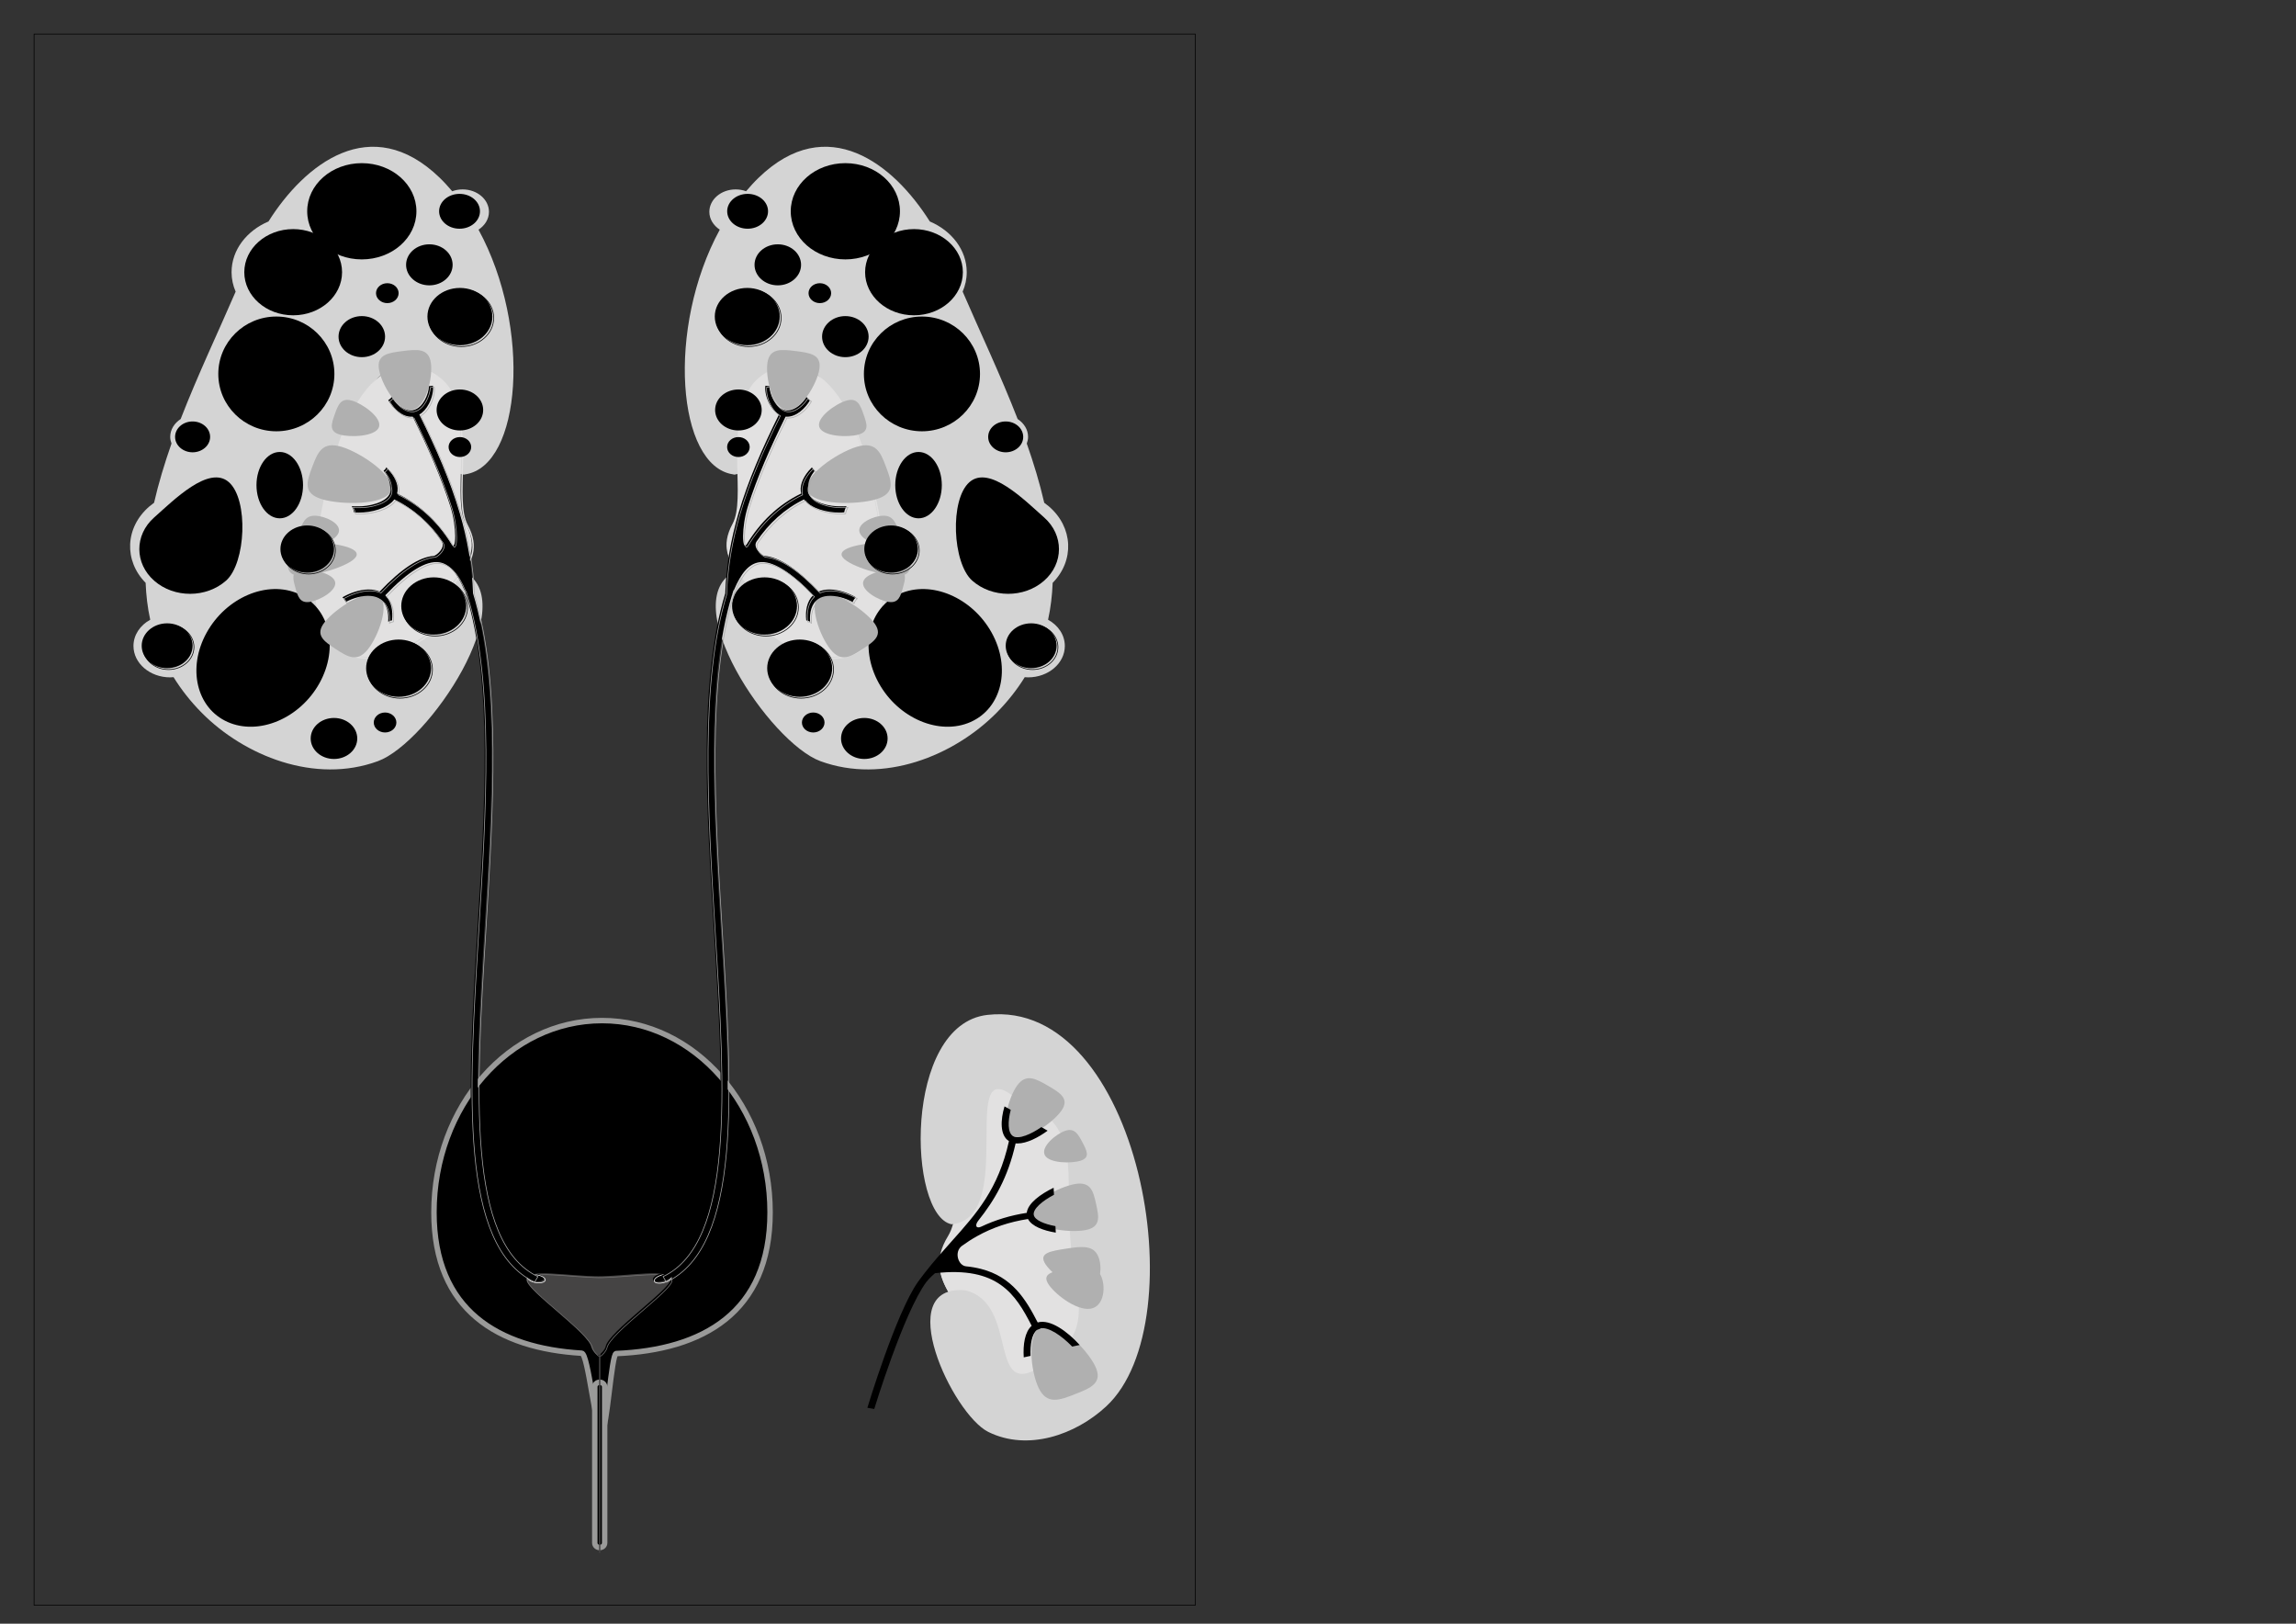 <?xml version="1.0" encoding="UTF-8"?>
<!DOCTYPE svg PUBLIC "-//W3C//DTD SVG 1.1//EN" "http://www.w3.org/Graphics/SVG/1.1/DTD/svg11.dtd">
<svg version="1.1" xmlns="http://www.w3.org/2000/svg" xmlns:xlink="http://www.w3.org/1999/xlink" x="0" y="0" width="841.89" height="595.276" viewBox="0, 0, 841.89, 595.276">
  <rect x="0" y="0" width="841.89" height="595.276" fill="#333333" stroke="none"/>
  <g id="Layer_1">
    <path d="M12.5,12.5 L438.282,12.5 L438.282,588.5 L12.5,588.5 z" fill-opacity="0" stroke="#000000" stroke-width="0.25" stroke-miterlimit="10"/>
    <path d="M281.87,443.978 C281.87,480.802 257.045,494.431 225.44,495.734 C223.732,495.811 221.999,523.93 220.246,523.93 C217.723,523.93 215.239,495.773 212.786,495.606 C182.267,493.776 158.622,479.929 158.622,443.984 C158.622,405.15 186.202,373.661 220.24,373.661 C254.284,373.655 281.87,405.144 281.87,443.978" fill="#000000"/>
    <path d="M282.37,444.478 C282.37,481.302 257.545,494.931 225.94,496.234 C224.232,496.311 222.499,524.43 220.746,524.43 C218.223,524.43 215.739,496.273 213.286,496.106 C182.767,494.276 159.122,480.429 159.122,444.484 C159.122,405.65 186.702,374.161 220.74,374.161 C254.784,374.155 282.37,405.644 282.37,444.478 z" fill-opacity="0" stroke="#9A9A99" stroke-width="2"/>
    <path d="M218.629,467.917 C230.557,467.917 245.9,464.816 245.9,469.008 C245.9,472.655 223.097,488.242 222.07,493.667 C221.858,494.758 220.08,496.749 219.476,496.768 L219.322,496.768 C218.725,496.749 216.94,494.758 216.741,493.667 C215.714,488.242 192.917,472.661 192.917,469.008 C192.917,464.816 208.241,467.917 220.176,467.917 L218.629,467.917 z" fill="#454444"/>
    <path d="M219.129,468.417 C231.057,468.417 246.4,465.316 246.4,469.508 C246.4,473.155 223.597,488.742 222.57,494.167 C222.358,495.258 220.58,497.249 219.976,497.268 L219.822,497.268 C219.225,497.249 217.44,495.258 217.241,494.167 C216.214,488.742 193.417,473.161 193.417,469.508 C193.417,465.316 208.741,468.417 220.676,468.417 L219.129,468.417 z" fill-opacity="0" stroke="#757474" stroke-width="0.25" stroke-miterlimit="10"/>
    <path d="M199.427,468.854 C199.266,469.612 197.694,470.003 195.928,469.715 C194.15,469.419 192.834,468.546 192.988,467.782 C193.142,467.018 194.715,466.633 196.493,466.916 C198.265,467.217 199.581,468.09 199.427,468.854" fill="#000000"/>
    <path d="M199.927,469.354 C199.766,470.112 198.194,470.503 196.428,470.215 C194.65,469.919 193.334,469.046 193.488,468.282 C193.642,467.518 195.215,467.133 196.993,467.416 C198.765,467.717 200.081,468.59 199.927,469.354 z" fill-opacity="0" stroke="#FFFFFF" stroke-width="0.25"/>
    <path d="M245.682,467.442 C245.939,468.187 244.764,469.182 243.037,469.676 C241.316,470.158 239.711,469.965 239.435,469.22 C239.172,468.469 240.353,467.468 242.08,466.96 C243.807,466.473 245.412,466.691 245.682,467.442" fill="#000000"/>
    <path d="M246.182,467.942 C246.439,468.687 245.264,469.682 243.537,470.176 C241.816,470.658 240.211,470.465 239.935,469.72 C239.672,468.969 240.853,467.968 242.58,467.46 C244.307,466.973 245.912,467.191 246.182,467.942 z" fill-opacity="0" stroke="#FFFFFF" stroke-width="0.25"/>
    <path d="M219.399,566.847 C218.404,566.847 217.595,566.102 217.595,565.152 L217.595,507.958 C217.595,507.014 218.404,506.256 219.399,506.256 C220.407,506.256 221.209,507.008 221.209,507.958 L221.209,565.152 C221.209,566.102 220.407,566.847 219.399,566.847" fill="#000000"/>
    <path d="M219.899,567.347 C218.904,567.347 218.095,566.602 218.095,565.652 L218.095,508.458 C218.095,507.514 218.904,506.756 219.899,506.756 C220.907,506.756 221.709,507.508 221.709,508.458 L221.709,565.652 C221.709,566.602 220.907,567.347 219.899,567.347 z" fill-opacity="0" stroke="#9A9A99" stroke-width="2"/>
    <path d="M219.399,493.648 L219.399,568.786" fill="#454444"/>
    <path d="M219.899,494.148 L219.899,569.286" fill-opacity="0" stroke="#454444" stroke-width="0.5" stroke-miterlimit="10"/>
    <path d="M347.647,453.118 C336.586,471.177 357.752,477.796 354.471,494.224 C352.841,502.371 417.835,553.37 402.299,435.682 C394.075,373.345 365.52,386.589 359.344,397.131 C348.758,415.158 353.945,442.834 347.647,453.118" fill="#E2E1E1"/>
    <path d="M348.147,453.618 C337.086,471.677 358.252,478.296 354.971,494.724 C353.341,502.871 418.335,553.87 402.799,436.182 C394.575,373.845 366.02,387.089 359.844,397.631 C349.258,415.658 354.445,443.334 348.147,453.618 z" fill-opacity="0" stroke="#E2E1E1" stroke-width="0.5" stroke-miterlimit="10"/>
    <path d="M353.951,473.052 C373.949,477.892 361.771,513.715 381.865,500.952 C397.324,491.143 396.771,482.335 394.21,468.16 C387.719,432.395 400.598,413.245 372.781,402.922 C350.382,383.688 373.66,446.467 348.944,448.843 C332.862,445.703 331.058,375.567 362.085,372.074 C417.572,365.802 439.284,484.447 405.612,515.609 C394.358,526.054 376.864,532.14 362.38,524.963 C349.29,518.479 326.738,470.638 353.951,473.052" fill="#D4D4D4"/>
    <path d="M380.863,508.881 C377.846,502.666 376.376,488.292 382.077,486.052 C387.79,483.811 398.531,494.565 401.554,500.792 C404.572,507.006 399.962,508.861 394.249,511.096 C388.548,513.336 383.9,515.127 380.863,508.881" fill="#B0B0B0"/>
    <path d="M389.081,407.358 C385.794,411.89 375.567,418.945 371.111,416.345 C366.669,413.739 369.686,402.491 372.967,397.959 C376.254,393.427 379.881,395.494 384.336,398.087 C388.772,400.681 392.367,402.819 389.081,407.358" fill="#B0B0B0"/>
    <path d="M397.837,451.006 C391.925,452.065 379.162,450.377 378.135,445.703 C377.114,441.023 388.22,435.136 394.127,434.09 C400.033,433.037 400.906,436.831 401.933,441.505 C402.96,446.178 403.75,449.953 397.837,451.006" fill="#B0B0B0"/>
    <path d="M396.341,425.494 C392.907,426.624 384.689,426.521 383.11,423.497 C381.518,420.493 387.18,415.716 390.615,414.567 C394.056,413.418 395.359,415.858 396.938,418.862 C398.518,421.892 399.776,424.325 396.341,425.494" fill="#B0B0B0"/>
    <path d="M403.519,467.37 C405.515,470.984 405.181,478.964 399.834,479.799 C394.48,480.601 386.147,473.97 384.156,470.336 C382.173,466.709 386.493,466.022 391.847,465.2 C397.182,464.385 401.535,463.736 403.519,467.37" fill="#B0B0B0"/>
    <path d="M402.395,459.994 C404.385,463.602 404.058,471.588 398.717,472.391 C393.363,473.219 385.023,466.568 383.04,462.953 C381.056,459.333 385.376,458.646 390.724,457.811 C396.078,456.989 400.412,456.367 402.395,459.994" fill="#B0B0B0"/>
    <path d="M380.202,487.593 L381.602,487.028 C381.595,486.989 381.582,486.989 381.576,486.97 C384.523,486.443 389.273,489.686 393.151,493.679 L395.898,493.094 C391.373,488.138 385.139,483.516 380.497,484.826 C376.151,476.384 371.189,468.134 359.678,465.194 C358.009,464.77 356.198,464.443 354.24,464.257 C351.306,463.98 349.759,458.935 352.712,456.758 C354.497,455.468 356.327,454.274 358.214,453.227 C363.889,450.043 370.123,447.969 376.941,446.904 C378.308,449.581 382.597,451.154 387.129,451.898 L387.007,449.523 C382.975,448.778 379.483,447.36 379.072,445.466 C378.597,443.264 382.237,440.246 386.468,438.032 L386.339,435.451 C381.595,437.723 376.851,441.158 376.491,444.65 C370.521,445.575 364.987,447.244 359.851,449.684 C357.938,450.614 357.309,449.279 358.734,447.488 C364.66,440.047 369.552,431.804 372.402,419.183 C372.627,419.209 372.864,419.209 373.108,419.209 C376.511,419.209 380.696,417.045 384.137,414.529 L381.845,413.212 C378,415.877 373.577,417.751 371.497,416.544 C369.442,415.337 369.526,411.062 370.611,406.889 L368.332,405.618 C366.862,410.561 366.573,416.223 369.962,418.355 C366.072,435.932 358.092,444.869 348.886,455.147 C345.67,458.761 342.357,462.446 339.051,466.696 C338.55,467.325 338.069,467.967 337.587,468.616 C337.241,469.052 336.9,469.527 336.566,469.989 L336.573,469.989 C328.477,481.475 318.045,516.116 318.045,516.116 C318.045,516.116 320.568,516.559 320.568,516.559 C320.568,516.559 331.283,481.359 339.661,470.009 C340.656,468.641 342.845,466.78 342.845,466.78 C365.854,464.141 372.357,474.458 378.289,486.052 C375.759,488.331 375.092,492.947 375.381,497.627 L377.884,497.088 C377.705,492.915 378.353,489.082 380.202,487.593" fill="#000000"/>
    <path d="M169.71,209.346 C169.273,209.147 168.836,208.909 168.361,208.717 C165.858,207.792 162.763,207.291 158.963,207.33 C141.148,209.968 137.861,227.854 132.969,239.005 C124.514,237.67 117.42,230.589 116.996,211.991 C118.685,211.426 120.264,210.572 121.631,209.41 C126.876,204.897 126.851,197.636 121.574,193.142 C120.688,192.397 119.699,191.832 118.665,191.332 C119.596,185.528 120.919,179.051 122.71,171.88 C129.066,146.476 138.22,136.23 146.592,133.495 C146.842,137.771 149.814,141.417 154.077,143.215 C153.583,157.756 155.849,171.238 169.363,173.857 C169.62,173.915 169.851,173.979 170.108,174.011 C170.3,173.992 170.486,173.928 170.679,173.889 C191.107,170.75 195.132,120.322 175.462,84.198 C177.766,82.682 179.288,80.339 179.288,77.662 C179.288,73.123 174.967,69.438 169.632,69.438 C168.278,69.438 166.994,69.676 165.819,70.119 C164.355,68.405 162.847,66.729 161.222,65.163 C135.999,40.767 111.7,60.162 98.449,81.193 C90.431,84.596 84.91,91.651 84.91,99.791 C84.91,102.321 85.449,104.715 86.406,106.924 C80.095,121.542 72.545,137.412 66.241,153.622 C63.93,155.143 62.415,157.486 62.415,160.176 C62.415,161.036 62.607,161.826 62.89,162.609 C60.354,169.851 58.139,177.112 56.489,184.328 C55.905,184.771 55.327,185.194 54.782,185.657 C45.82,193.354 45.383,205.558 53.401,213.679 C53.581,218.231 54.108,222.77 55.083,227.206 C51.386,229.234 48.94,232.785 48.94,236.816 C48.94,243.172 54.968,248.333 62.408,248.333 C62.819,248.333 63.23,248.288 63.635,248.263 C66.434,252.782 69.836,257.135 73.983,261.333 C89.629,277.113 115.411,287.539 138.554,279.059 C157.197,272.228 192.025,220.234 169.71,209.346" fill="#D4D4D4"/>
    <path d="M170.795,192.07 C179.577,208.402 159.078,212.71 160.696,227.109 C161.505,234.222 95.817,273.936 120.964,173.401 C134.285,120.136 159.958,133.483 164.824,142.984 C173.151,159.245 165.793,182.774 170.795,192.07" fill="#E2E1E1"/>
    <path d="M171.295,192.57 C180.077,208.902 159.578,213.21 161.196,227.609 C162.005,234.722 96.317,274.436 121.464,173.901 C134.785,120.636 160.458,133.983 165.324,143.484 C173.651,159.745 166.293,183.274 171.295,192.57 z" fill-opacity="0" stroke="#E2E1E1" stroke-width="0.5" stroke-miterlimit="10"/>
    <path d="M165.967,97.095 C165.967,101.229 162.147,104.612 157.435,104.612 C152.716,104.612 148.903,101.229 148.903,97.095 C148.903,92.922 152.716,89.571 157.435,89.571 C162.147,89.577 165.967,92.922 165.967,97.095" fill="#000000"/>
    <path d="M152.691,77.457 C152.691,87.221 143.729,95.098 132.661,95.098 C121.606,95.098 112.644,87.215 112.644,77.457 C112.644,67.698 121.606,59.815 132.661,59.815 C143.729,59.815 152.691,67.698 152.691,77.457" fill="#000000"/>
    <path d="M172.772,163.887 C172.772,165.903 170.923,167.553 168.631,167.553 C166.345,167.553 164.49,165.903 164.49,163.887 C164.49,161.877 166.339,160.24 168.631,160.24 C170.923,160.234 172.772,161.871 172.772,163.887" fill="#000000"/>
    <path d="M177.169,150.315 C177.169,154.463 173.35,157.814 168.637,157.814 C163.919,157.814 160.093,154.469 160.093,150.315 C160.093,146.143 163.919,142.791 168.637,142.791 C173.35,142.798 177.169,146.143 177.169,150.315" fill="#000000"/>
    <path d="M125.426,99.791 C125.426,108.522 117.401,115.597 107.495,115.597 C97.596,115.597 89.577,108.522 89.577,99.791 C89.577,91.092 97.596,83.992 107.495,83.992 C117.401,83.992 125.426,91.092 125.426,99.791" fill="#000000"/>
    <path d="M83.902,176.752 C91.201,183.14 90.149,206.425 82.907,212.857 C75.659,219.29 63.879,219.328 56.579,212.934 C49.293,206.572 49.254,196.166 56.496,189.739 C63.737,183.32 76.609,170.371 83.902,176.752" fill="#000000"/>
    <path d="M122.614,137.097 C122.614,148.704 113.087,158.115 101.326,158.115 C89.584,158.115 80.044,148.697 80.044,137.097 C80.044,125.458 89.584,116.046 101.326,116.046 C113.087,116.046 122.614,125.458 122.614,137.097" fill="#000000"/>
    <path d="M146.162,107.476 C146.162,109.492 144.313,111.129 142.014,111.129 C139.735,111.129 137.874,109.492 137.874,107.476 C137.874,105.466 139.729,103.829 142.014,103.829 C144.313,103.823 146.162,105.46 146.162,107.476" fill="#000000"/>
    <path d="M141.199,123.423 C141.199,127.576 137.379,130.94 132.674,130.94 C127.955,130.94 124.135,127.583 124.135,123.423 C124.135,119.263 127.955,115.886 132.674,115.886 C137.379,115.886 141.199,119.269 141.199,123.423" fill="#000000"/>
    <path d="M111.116,177.863 C111.116,184.572 107.302,190.022 102.584,190.022 C97.865,190.022 94.045,184.572 94.045,177.863 C94.045,171.141 97.865,165.697 102.584,165.697 C107.302,165.697 111.116,171.141 111.116,177.863" fill="#000000"/>
    <path d="M175.995,77.457 C175.995,80.988 172.637,83.851 168.496,83.851 C164.368,83.851 161.011,80.988 161.011,77.457 C161.011,73.926 164.368,71.075 168.496,71.075 C172.637,71.075 175.995,73.926 175.995,77.457" fill="#000000"/>
    <path d="M77.046,160.183 C77.046,163.277 74.163,165.819 70.619,165.819 C67.082,165.819 64.2,163.277 64.2,160.183 C64.2,157.037 67.076,154.514 70.619,154.514 C74.163,154.514 77.046,157.031 77.046,160.183" fill="#000000"/>
    <path d="M117.157,250.433 C109.979,263.401 94.886,269.769 83.459,264.685 C72.032,259.587 68.591,244.911 75.755,231.969 C82.946,218.988 98.026,212.607 109.466,217.711 C120.9,222.808 124.334,237.452 117.157,250.433" fill="#000000"/>
    <path d="M145.34,264.89 C145.34,266.899 143.478,268.536 141.193,268.536 C138.907,268.536 137.052,266.899 137.052,264.89 C137.052,262.874 138.907,261.218 141.193,261.218 C143.478,261.218 145.34,262.874 145.34,264.89" fill="#000000"/>
    <path d="M130.998,270.739 C130.998,274.886 127.178,278.25 122.46,278.25 C117.754,278.25 113.921,274.892 113.921,270.739 C113.921,266.566 117.747,263.215 122.46,263.215 C127.178,263.215 130.998,266.566 130.998,270.739" fill="#000000"/>
    <path d="M180.54,116.046 C180.54,121.856 175.205,126.555 168.631,126.555 C162.051,126.555 156.729,121.863 156.729,116.046 C156.729,110.262 162.051,105.563 168.631,105.563 C175.205,105.563 180.54,110.256 180.54,116.046" fill="#000000"/>
    <path d="M181.033,116.546 C181.033,122.35 175.704,127.056 169.131,127.056 C162.557,127.056 157.229,122.35 157.229,116.546 C157.229,110.742 162.557,106.037 169.131,106.037 C175.704,106.037 181.033,110.742 181.033,116.546 z" fill-opacity="0" stroke="#000000" stroke-width="0.25" stroke-miterlimit="10"/>
    <path d="M70.62,236.746 C70.62,241.304 66.44,244.969 61.285,244.969 C56.143,244.969 51.957,241.304 51.957,236.746 C51.957,232.207 56.136,228.522 61.285,228.522 C66.44,228.522 70.62,232.207 70.62,236.746" fill="#000000"/>
    <path d="M71.119,237.245 C71.119,241.787 66.943,245.469 61.791,245.469 C56.64,245.469 52.463,241.787 52.463,237.245 C52.463,232.703 56.64,229.022 61.791,229.022 C66.943,229.022 71.119,232.703 71.119,237.245 z" fill-opacity="0" stroke="#000000" stroke-width="0.25" stroke-miterlimit="10"/>
    <path d="M167.437,214.706 C172.098,218.802 172.117,225.459 167.488,229.568 C162.847,233.683 155.316,233.703 150.643,229.607 C145.982,225.517 145.963,218.886 150.598,214.77 C155.233,210.642 162.783,210.642 167.437,214.706" fill="#000000"/>
    <path d="M167.937,215.206 C172.598,219.302 172.617,225.959 167.988,230.068 C163.347,234.183 155.816,234.203 151.143,230.107 C146.482,226.017 146.463,219.386 151.098,215.27 C155.733,211.142 163.283,211.142 167.937,215.206 z" fill-opacity="0" stroke="#000000" stroke-width="0.25" stroke-miterlimit="10"/>
    <path d="M154.546,237.529 C159.226,241.625 159.245,248.25 154.604,252.365 C149.969,256.48 142.432,256.499 137.764,252.41 C133.104,248.34 133.084,241.682 137.713,237.567 C142.348,233.459 149.885,233.439 154.546,237.529" fill="#000000"/>
    <path d="M155.046,238.029 C159.726,242.125 159.745,248.75 155.104,252.865 C150.469,256.98 142.932,256.999 138.264,252.91 C133.604,248.84 133.584,242.182 138.213,238.067 C142.848,233.959 150.385,233.939 155.046,238.029 z" fill-opacity="0" stroke="#000000" stroke-width="0.25" stroke-miterlimit="10"/>
    <path d="M125.284,163.823 C132.442,165.986 145.288,174.666 143.305,179.956 C141.308,185.252 125.239,185.175 118.075,183.024 C110.91,180.867 112.47,176.553 114.467,171.25 C116.457,165.941 118.113,161.646 125.284,163.823" fill="#B0B0B0"/>
    <path d="M119.186,227.912 C123.127,223.052 134.574,215.554 138.882,218.378 C143.202,221.197 138.766,233.298 134.837,238.132 C130.902,242.992 127.364,240.739 123.044,237.914 C118.73,235.076 115.244,232.752 119.186,227.912" fill="#B0B0B0"/>
    <path d="M157.974,132.924 C158.802,138.291 156.222,149.641 150.957,150.277 C145.699,150.945 139.774,140.647 138.939,135.306 C138.111,129.939 142.374,129.374 147.632,128.706 C152.87,128.058 157.146,127.576 157.974,132.924" fill="#B0B0B0"/>
    <path d="M129.001,146.868 C133.033,148.017 140.178,153.153 138.952,156.588 C137.726,160.016 128.591,160.472 124.565,159.31 C120.54,158.154 121.51,155.381 122.736,151.933 C123.955,148.479 124.976,145.7 129.001,146.868" fill="#B0B0B0"/>
    <path d="M110.307,208.986 C113.921,208.44 121.959,210.007 122.851,213.236 C123.743,216.478 117.163,220.176 113.542,220.677 C109.922,221.222 109.177,218.597 108.285,215.374 C107.379,212.125 106.686,209.513 110.307,208.986" fill="#B0B0B0"/>
    <path d="M115.449,189.072 C119.044,189.091 125.349,191.89 124.174,195.254 C122.986,198.644 114.782,201.327 111.193,201.308 C107.585,201.263 108.522,198.522 109.697,195.151 C110.872,191.768 111.848,189.027 115.449,189.072" fill="#B0B0B0"/>
    <path d="M111.148,199.042 C117.478,198.419 130.517,199.806 130.799,203.118 C131.088,206.425 118.524,210.398 112.182,211.034 C105.839,211.682 105.576,209.005 105.287,205.693 C104.998,202.367 104.805,199.671 111.148,199.042" fill="#B0B0B0"/>
    <path d="M177.625,341.196 C180.411,295.911 183.255,249.63 173.452,217.55 C173.112,207.349 171.385,197.675 168.554,188.051 C165.094,176.258 159.977,164.548 153.756,151.972 C155.137,151.189 156.356,149.828 157.294,147.998 C158.443,145.796 159.001,143.202 158.732,141.411 L157.294,141.585 C157.14,144.66 155.072,149.417 151.766,150.316 C151.567,150.399 151.362,150.437 151.176,150.47 C150.964,150.489 150.758,150.489 150.546,150.47 C147.869,150.431 145.212,148.03 143.639,145.571 C143.388,145.879 143.112,146.181 142.772,146.425 C142.644,146.528 142.502,146.624 142.361,146.701 C144.069,149.686 147.311,152.768 150.803,152.768 C150.977,152.768 151.156,152.768 151.336,152.749 C157.011,164.24 161.775,175.006 165.171,185.734 C167.565,193.271 167.302,202.342 165.582,199.543 C160.626,191.415 154.077,185.04 145.61,180.932 C146.252,178.473 145.308,175.533 142.855,172.605 C142.477,172.162 142.072,171.745 141.648,171.321 C141.565,171.539 141.462,171.764 141.302,171.97 C141.122,172.188 140.897,172.387 140.641,172.554 C142.002,174.268 142.965,176.2 143.035,178.036 C143.305,179.044 143.305,179.994 143.003,180.803 C141.706,184.231 135.254,185.779 130.927,185.625 C130.247,185.644 129.592,185.644 128.969,185.58 C129.406,186.279 129.72,187.05 129.823,187.839 C130.388,187.904 130.979,187.923 131.601,187.923 C136.172,187.923 142.059,186.453 144.582,183.089 C151.74,186.594 157.454,191.858 161.961,198.503 C163.534,200.82 159.9,203.748 159.078,203.806 C153.66,204.229 147.118,208.543 139.196,216.889 C136.795,215.836 133.585,215.862 130.003,217.011 C128.43,217.518 126.915,218.186 125.573,218.976 C125.971,219.354 126.318,219.797 126.562,220.304 C126.62,220.439 126.671,220.561 126.71,220.722 C129.464,219.264 132.975,218.199 135.954,218.481 C136.005,218.501 136.057,218.501 136.102,218.501 C137.277,218.603 138.368,218.943 139.286,219.553 C141.854,221.229 142.605,224.631 142.342,227.938 C142.817,227.655 143.286,227.495 143.748,227.437 C144.127,224.092 143.562,220.478 141.257,218.257 C149.577,209.538 156.234,205.443 161.036,206.142 C164.67,206.688 167.623,209.949 170.3,216.408 L170.416,216.363 C170.563,216.825 170.711,217.3 170.865,217.781 C170.872,217.884 170.878,218 170.878,218.122 L170.968,218.102 C180.655,249.759 177.818,295.917 175.038,341.081 C171.379,400.349 167.925,456.336 195.53,469.561 L196.737,467.532 C170.608,454.994 174.011,399.719 177.625,341.196" fill="#000000"/>
    <path d="M178.125,341.696 C180.911,296.411 183.755,250.13 173.952,218.05 C173.612,207.849 171.885,198.175 169.054,188.551 C165.594,176.758 160.477,165.048 154.256,152.472 C155.637,151.689 156.856,150.328 157.794,148.498 C158.943,146.296 159.501,143.702 159.232,141.911 L157.794,142.085 C157.64,145.16 155.572,149.917 152.266,150.816 C152.067,150.899 151.862,150.937 151.676,150.97 C151.464,150.989 151.258,150.989 151.046,150.97 C148.369,150.931 145.712,148.53 144.139,146.071 C143.888,146.379 143.612,146.681 143.272,146.925 C143.144,147.028 143.002,147.124 142.861,147.201 C144.569,150.186 147.811,153.268 151.303,153.268 C151.477,153.268 151.656,153.268 151.836,153.249 C157.511,164.74 162.275,175.506 165.671,186.234 C168.065,193.771 167.802,202.842 166.082,200.043 C161.126,191.915 154.577,185.54 146.11,181.432 C146.752,178.973 145.808,176.033 143.355,173.105 C142.977,172.662 142.572,172.245 142.148,171.821 C142.065,172.039 141.962,172.264 141.802,172.47 C141.622,172.688 141.397,172.887 141.141,173.054 C142.502,174.768 143.465,176.7 143.535,178.536 C143.805,179.544 143.805,180.494 143.503,181.303 C142.206,184.731 135.754,186.279 131.427,186.125 C130.747,186.144 130.092,186.144 129.469,186.08 C129.906,186.779 130.22,187.55 130.323,188.339 C130.888,188.404 131.479,188.423 132.101,188.423 C136.672,188.423 142.559,186.953 145.082,183.589 C152.24,187.094 157.954,192.358 162.461,199.003 C164.034,201.32 160.4,204.248 159.578,204.306 C154.16,204.729 147.618,209.043 139.696,217.389 C137.295,216.336 134.085,216.362 130.503,217.511 C128.93,218.018 127.415,218.686 126.073,219.476 C126.471,219.854 126.818,220.297 127.062,220.804 C127.12,220.939 127.171,221.061 127.21,221.222 C129.964,219.764 133.475,218.699 136.454,218.981 C136.505,219.001 136.557,219.001 136.602,219.001 C137.777,219.103 138.868,219.443 139.786,220.053 C142.354,221.729 143.105,225.131 142.842,228.438 C143.317,228.155 143.786,227.995 144.248,227.937 C144.627,224.592 144.062,220.978 141.757,218.757 C150.077,210.038 156.734,205.943 161.536,206.642 C165.17,207.188 168.123,210.449 170.8,216.908 L170.916,216.863 C171.063,217.325 171.211,217.8 171.365,218.281 C171.372,218.384 171.378,218.5 171.378,218.622 L171.468,218.602 C181.155,250.259 178.318,296.417 175.538,341.581 C171.879,400.849 168.425,456.836 196.03,470.061 L197.237,468.032 C171.108,455.494 174.511,400.219 178.125,341.696 z" fill-opacity="0" stroke="#ACACAC" stroke-width="0.25" stroke-miterlimit="10"/>
    <path d="M119.571,195.151 C123.416,198.522 123.429,204.004 119.616,207.388 C115.796,210.777 109.575,210.797 105.729,207.433 C101.878,204.069 101.852,198.599 105.685,195.196 C109.498,191.807 115.719,191.787 119.571,195.151" fill="#000000"/>
    <path d="M120.071,195.651 C123.916,199.022 123.929,204.504 120.116,207.888 C116.296,211.277 110.075,211.297 106.229,207.933 C102.378,204.569 102.352,199.099 106.185,195.696 C109.998,192.307 116.219,192.287 120.071,195.651 z" fill-opacity="0" stroke="#000000" stroke-width="0.25" stroke-miterlimit="10"/>
    <path d="M269.678,209.346 C270.114,209.147 270.551,208.909 271.026,208.717 C273.53,207.792 276.624,207.291 280.424,207.33 C298.24,209.968 301.526,227.854 306.418,239.005 C314.873,237.67 321.967,230.589 322.391,211.991 C320.703,211.426 319.123,210.572 317.756,209.41 C312.511,204.897 312.536,197.636 317.814,193.142 C318.7,192.397 319.688,191.832 320.722,191.332 C319.791,185.528 318.468,179.051 316.677,171.88 C310.322,146.476 301.167,136.23 292.796,133.495 C292.545,137.771 289.573,141.417 285.31,143.215 C285.804,157.756 283.538,171.238 270.024,173.857 C269.768,173.915 269.536,173.979 269.28,174.011 C269.087,173.992 268.901,173.928 268.708,173.889 C248.28,170.75 244.255,120.322 263.926,84.198 C261.621,82.682 260.099,80.339 260.099,77.662 C260.099,73.123 264.42,69.438 269.755,69.438 C271.109,69.438 272.393,69.676 273.568,70.119 C275.032,68.405 276.54,66.729 278.165,65.163 C303.388,40.767 327.687,60.162 340.938,81.193 C348.956,84.596 354.477,91.651 354.477,99.791 C354.477,102.321 353.938,104.715 352.981,106.924 C359.292,121.542 366.842,137.412 373.146,153.622 C375.457,155.143 376.972,157.486 376.972,160.176 C376.972,161.036 376.78,161.826 376.497,162.609 C379.033,169.851 381.248,177.112 382.898,184.328 C383.482,184.771 384.06,185.194 384.605,185.657 C393.568,193.354 394.004,205.558 385.986,213.679 C385.806,218.231 385.28,222.77 384.304,227.206 C388.002,229.234 390.448,232.785 390.448,236.816 C390.448,243.172 384.419,248.333 376.979,248.333 C376.568,248.333 376.157,248.288 375.753,248.263 C372.953,252.782 369.551,257.135 365.404,261.333 C349.759,277.113 323.977,287.539 300.833,279.059 C282.19,272.228 247.362,220.234 269.678,209.346" fill="#D4D4D4"/>
    <path d="M268.593,192.07 C259.81,208.402 280.309,212.71 278.691,227.109 C277.882,234.222 343.57,273.936 318.423,173.401 C305.102,120.136 279.429,133.483 274.563,142.984 C266.237,159.245 273.594,182.774 268.593,192.07" fill="#E2E1E1"/>
    <path d="M269.093,192.57 C260.31,208.902 280.809,213.21 279.191,227.609 C278.382,234.722 344.07,274.436 318.923,173.901 C305.602,120.636 279.929,133.983 275.063,143.484 C266.737,159.745 274.094,183.274 269.093,192.57 z" fill-opacity="0" stroke="#E2E1E1" stroke-width="0.5" stroke-miterlimit="10"/>
    <path d="M276.67,97.095 C276.67,101.229 280.49,104.612 285.202,104.612 C289.921,104.612 293.734,101.229 293.734,97.095 C293.734,92.922 289.921,89.571 285.202,89.571 C280.49,89.577 276.67,92.922 276.67,97.095" fill="#000000"/>
    <path d="M289.947,77.457 C289.947,87.221 298.909,95.098 309.976,95.098 C321.031,95.098 329.993,87.215 329.993,77.457 C329.993,67.698 321.031,59.815 309.976,59.815 C298.909,59.815 289.947,67.698 289.947,77.457" fill="#000000"/>
    <path d="M266.615,163.887 C266.615,165.903 268.464,167.553 270.756,167.553 C273.042,167.553 274.897,165.903 274.897,163.887 C274.897,161.877 273.048,160.24 270.756,160.24 C268.464,160.234 266.615,161.871 266.615,163.887" fill="#000000"/>
    <path d="M262.218,150.315 C262.218,154.463 266.038,157.814 270.75,157.814 C275.468,157.814 279.295,154.469 279.295,150.315 C279.295,146.143 275.468,142.791 270.75,142.791 C266.038,142.798 262.218,146.143 262.218,150.315" fill="#000000"/>
    <path d="M317.212,99.791 C317.212,108.522 325.236,115.597 335.142,115.597 C345.042,115.597 353.06,108.522 353.06,99.791 C353.06,91.092 345.042,83.992 335.142,83.992 C325.236,83.992 317.212,91.092 317.212,99.791" fill="#000000"/>
    <path d="M355.485,176.752 C348.186,183.14 349.239,206.425 356.48,212.857 C363.728,219.29 375.509,219.328 382.808,212.934 C390.094,206.572 390.133,196.166 382.891,189.739 C375.65,183.32 362.778,170.371 355.485,176.752" fill="#000000"/>
    <path d="M316.773,137.097 C316.773,148.704 326.3,158.115 338.062,158.115 C349.803,158.115 359.343,148.697 359.343,137.097 C359.343,125.458 349.803,116.046 338.062,116.046 C326.3,116.046 316.773,125.458 316.773,137.097" fill="#000000"/>
    <path d="M296.476,107.476 C296.476,109.492 298.325,111.129 300.623,111.129 C302.902,111.129 304.764,109.492 304.764,107.476 C304.764,105.466 302.908,103.829 300.623,103.829 C298.325,103.823 296.476,105.46 296.476,107.476" fill="#000000"/>
    <path d="M301.438,123.423 C301.438,127.576 305.258,130.94 309.964,130.94 C314.682,130.94 318.502,127.583 318.502,123.423 C318.502,119.263 314.682,115.886 309.964,115.886 C305.258,115.886 301.438,119.269 301.438,123.423" fill="#000000"/>
    <path d="M328.271,177.863 C328.271,184.572 332.085,190.022 336.803,190.022 C341.522,190.022 345.342,184.572 345.342,177.863 C345.342,171.141 341.522,165.697 336.803,165.697 C332.085,165.697 328.271,171.141 328.271,177.863" fill="#000000"/>
    <path d="M266.643,77.457 C266.643,80.988 270,83.851 274.141,83.851 C278.269,83.851 281.626,80.988 281.626,77.457 C281.626,73.926 278.269,71.075 274.141,71.075 C270,71.075 266.643,73.926 266.643,77.457" fill="#000000"/>
    <path d="M362.341,160.183 C362.341,163.277 365.224,165.819 368.768,165.819 C372.305,165.819 375.188,163.277 375.188,160.183 C375.188,157.037 372.311,154.514 368.768,154.514 C365.224,154.514 362.341,157.031 362.341,160.183" fill="#000000"/>
    <path d="M322.23,250.433 C329.408,263.401 344.501,269.769 355.928,264.685 C367.355,259.587 370.796,244.911 363.632,231.969 C356.442,218.988 341.361,212.607 329.921,217.711 C318.488,222.808 315.053,237.452 322.23,250.433" fill="#000000"/>
    <path d="M294.047,264.89 C294.047,266.899 295.909,268.536 298.195,268.536 C300.48,268.536 302.335,266.899 302.335,264.89 C302.335,262.874 300.48,261.218 298.195,261.218 C295.909,261.218 294.047,262.874 294.047,264.89" fill="#000000"/>
    <path d="M308.389,270.739 C308.389,274.886 312.209,278.25 316.928,278.25 C321.633,278.25 325.466,274.892 325.466,270.739 C325.466,266.566 321.64,263.215 316.928,263.215 C312.209,263.215 308.389,266.566 308.389,270.739" fill="#000000"/>
    <path d="M262.097,116.046 C262.097,121.856 267.432,126.555 274.006,126.555 C280.586,126.555 285.909,121.863 285.909,116.046 C285.909,110.262 280.586,105.563 274.006,105.563 C267.432,105.563 262.097,110.256 262.097,116.046" fill="#000000"/>
    <path d="M262.604,116.546 C262.604,122.35 267.933,127.056 274.506,127.056 C281.08,127.056 286.409,122.35 286.409,116.546 C286.409,110.742 281.08,106.037 274.506,106.037 C267.933,106.037 262.604,110.742 262.604,116.546 z" fill-opacity="0" stroke="#000000" stroke-width="0.25" stroke-miterlimit="10"/>
    <path d="M368.768,236.746 C368.768,241.304 372.947,244.969 378.102,244.969 C383.244,244.969 387.43,241.304 387.43,236.746 C387.43,232.207 383.251,228.522 378.102,228.522 C372.947,228.522 368.768,232.207 368.768,236.746" fill="#000000"/>
    <path d="M369.268,237.245 C369.268,241.787 373.444,245.469 378.596,245.469 C383.747,245.469 387.924,241.787 387.924,237.245 C387.924,232.703 383.747,229.022 378.596,229.022 C373.444,229.022 369.268,232.703 369.268,237.245 z" fill-opacity="0" stroke="#000000" stroke-width="0.25" stroke-miterlimit="10"/>
    <path d="M271.95,214.706 C267.289,218.802 267.27,225.459 271.899,229.568 C276.54,233.683 284.071,233.703 288.745,229.607 C293.405,225.517 293.425,218.886 288.789,214.77 C284.154,210.642 276.605,210.642 271.95,214.706" fill="#000000"/>
    <path d="M272.45,215.206 C267.789,219.302 267.77,225.959 272.399,230.068 C277.04,234.183 284.571,234.203 289.245,230.107 C293.905,226.017 293.925,219.386 289.289,215.27 C284.654,211.142 277.105,211.142 272.45,215.206 z" fill-opacity="0" stroke="#000000" stroke-width="0.25" stroke-miterlimit="10"/>
    <path d="M284.841,237.529 C280.161,241.625 280.142,248.25 284.784,252.365 C289.419,256.48 296.956,256.499 301.623,252.41 C306.284,248.34 306.303,241.682 301.674,237.567 C297.039,233.459 289.502,233.439 284.841,237.529" fill="#000000"/>
    <path d="M285.341,238.029 C280.661,242.125 280.642,248.75 285.284,252.865 C289.919,256.98 297.456,256.999 302.123,252.91 C306.784,248.84 306.803,242.182 302.174,238.067 C297.539,233.959 290.002,233.939 285.341,238.029 z" fill-opacity="0" stroke="#000000" stroke-width="0.25" stroke-miterlimit="10"/>
    <path d="M314.103,163.823 C306.945,165.986 294.099,174.666 296.082,179.956 C298.079,185.252 314.148,185.175 321.312,183.024 C328.477,180.867 326.917,176.553 324.92,171.25 C322.93,165.941 321.274,161.646 314.103,163.823" fill="#B0B0B0"/>
    <path d="M320.202,227.912 C316.26,223.052 304.813,215.554 300.506,218.378 C296.185,221.197 300.621,233.298 304.55,238.132 C308.485,242.992 312.023,240.739 316.343,237.914 C320.657,235.076 324.143,232.752 320.202,227.912" fill="#B0B0B0"/>
    <path d="M281.413,132.924 C280.585,138.291 283.166,149.641 288.43,150.277 C293.688,150.945 299.613,140.647 300.448,135.306 C301.276,129.939 297.013,129.374 291.755,128.706 C286.517,128.058 282.241,127.576 281.413,132.924" fill="#B0B0B0"/>
    <path d="M310.386,146.868 C306.354,148.017 299.209,153.153 300.435,156.588 C301.661,160.016 310.797,160.472 314.822,159.31 C318.847,158.154 317.878,155.381 316.652,151.933 C315.432,148.479 314.411,145.7 310.386,146.868" fill="#B0B0B0"/>
    <path d="M329.08,208.986 C325.466,208.44 317.428,210.007 316.536,213.236 C315.644,216.478 322.224,220.176 325.845,220.677 C329.466,221.222 330.21,218.597 331.103,215.374 C332.008,212.125 332.701,209.513 329.08,208.986" fill="#B0B0B0"/>
    <path d="M323.938,189.072 C320.343,189.091 314.039,191.89 315.213,195.254 C316.401,198.644 324.606,201.327 328.194,201.308 C331.802,201.263 330.865,198.522 329.69,195.151 C328.515,191.768 327.54,189.027 323.938,189.072" fill="#B0B0B0"/>
    <path d="M328.239,199.042 C321.909,198.419 308.871,199.806 308.588,203.118 C308.299,206.425 320.863,210.398 327.206,211.034 C333.548,211.682 333.812,209.005 334.101,205.693 C334.389,202.367 334.582,199.671 328.239,199.042" fill="#B0B0B0"/>
    <path d="M261.762,341.196 C258.976,295.911 256.132,249.63 265.935,217.55 C266.275,207.349 268.002,197.675 270.833,188.051 C274.293,176.258 279.41,164.548 285.631,151.972 C284.251,151.189 283.031,149.828 282.094,147.998 C280.944,145.796 280.386,143.202 280.656,141.411 L282.094,141.585 C282.248,144.66 284.315,149.417 287.621,150.316 C287.82,150.399 288.025,150.437 288.212,150.47 C288.424,150.489 288.629,150.489 288.841,150.47 C291.518,150.431 294.176,148.03 295.749,145.571 C295.999,145.879 296.275,146.181 296.615,146.425 C296.744,146.528 296.885,146.624 297.026,146.701 C295.318,149.686 292.076,152.768 288.584,152.768 C288.411,152.768 288.231,152.768 288.051,152.749 C282.376,164.24 277.613,175.006 274.216,185.734 C271.822,193.271 272.085,202.342 273.806,199.543 C278.762,191.415 285.31,185.04 293.778,180.932 C293.136,178.473 294.079,175.533 296.532,172.605 C296.911,172.162 297.315,171.745 297.739,171.321 C297.822,171.539 297.925,171.764 298.085,171.97 C298.265,172.188 298.49,172.387 298.747,172.554 C297.386,174.268 296.423,176.2 296.352,178.036 C296.082,179.044 296.082,179.994 296.384,180.803 C297.681,184.231 304.133,185.779 308.46,185.625 C309.14,185.644 309.795,185.644 310.418,185.58 C309.981,186.279 309.667,187.05 309.564,187.839 C308.999,187.904 308.408,187.923 307.786,187.923 C303.215,187.923 297.328,186.453 294.805,183.089 C287.647,186.594 281.933,191.858 277.426,198.503 C275.853,200.82 279.487,203.748 280.309,203.806 C285.727,204.229 292.269,208.543 300.191,216.889 C302.592,215.836 305.802,215.862 309.384,217.011 C310.957,217.518 312.472,218.186 313.814,218.976 C313.416,219.354 313.069,219.797 312.825,220.304 C312.768,220.439 312.716,220.561 312.678,220.722 C309.924,219.264 306.412,218.199 303.433,218.481 C303.382,218.501 303.33,218.501 303.285,218.501 C302.111,218.603 301.019,218.943 300.101,219.553 C297.533,221.229 296.782,224.631 297.045,227.938 C296.57,227.655 296.102,227.495 295.639,227.437 C295.261,224.092 295.826,220.478 298.13,218.257 C289.81,209.538 283.153,205.443 278.351,206.142 C274.717,206.688 271.764,209.949 269.087,216.408 L268.971,216.363 C268.824,216.825 268.676,217.3 268.522,217.781 C268.516,217.884 268.509,218 268.509,218.122 L268.419,218.102 C258.732,249.759 261.569,295.917 264.349,341.081 C268.008,400.349 271.462,456.336 243.857,469.561 L242.65,467.532 C268.779,454.994 265.376,399.719 261.762,341.196" fill="#000000"/>
    <path d="M262.262,341.696 C259.476,296.411 256.632,250.13 266.435,218.05 C266.775,207.849 268.502,198.175 271.333,188.551 C274.793,176.758 279.91,165.048 286.131,152.472 C284.751,151.689 283.531,150.328 282.594,148.498 C281.444,146.296 280.886,143.702 281.156,141.911 L282.594,142.085 C282.748,145.16 284.815,149.917 288.121,150.816 C288.32,150.899 288.525,150.937 288.712,150.97 C288.924,150.989 289.129,150.989 289.341,150.97 C292.018,150.931 294.676,148.53 296.249,146.071 C296.499,146.379 296.775,146.681 297.115,146.925 C297.244,147.028 297.385,147.124 297.526,147.201 C295.818,150.186 292.576,153.268 289.084,153.268 C288.911,153.268 288.731,153.268 288.551,153.249 C282.876,164.74 278.113,175.506 274.716,186.234 C272.322,193.771 272.585,202.842 274.306,200.043 C279.262,191.915 285.81,185.54 294.278,181.432 C293.636,178.973 294.579,176.033 297.032,173.105 C297.411,172.662 297.815,172.245 298.239,171.821 C298.322,172.039 298.425,172.264 298.585,172.47 C298.765,172.688 298.99,172.887 299.247,173.054 C297.886,174.768 296.923,176.7 296.852,178.536 C296.582,179.544 296.582,180.494 296.884,181.303 C298.181,184.731 304.633,186.279 308.96,186.125 C309.64,186.144 310.295,186.144 310.918,186.08 C310.481,186.779 310.167,187.55 310.064,188.339 C309.499,188.404 308.908,188.423 308.286,188.423 C303.715,188.423 297.828,186.953 295.305,183.589 C288.147,187.094 282.433,192.358 277.926,199.003 C276.353,201.32 279.987,204.248 280.809,204.306 C286.227,204.729 292.769,209.043 300.691,217.389 C303.092,216.336 306.302,216.362 309.884,217.511 C311.457,218.018 312.972,218.686 314.314,219.476 C313.916,219.854 313.569,220.297 313.325,220.804 C313.268,220.939 313.216,221.061 313.178,221.222 C310.424,219.764 306.912,218.699 303.933,218.981 C303.882,219.001 303.83,219.001 303.785,219.001 C302.611,219.103 301.519,219.443 300.601,220.053 C298.033,221.729 297.282,225.131 297.545,228.438 C297.07,228.155 296.602,227.995 296.139,227.937 C295.761,224.592 296.326,220.978 298.63,218.757 C290.31,210.038 283.653,205.943 278.851,206.642 C275.217,207.188 272.264,210.449 269.587,216.908 L269.471,216.863 C269.324,217.325 269.176,217.8 269.022,218.281 C269.016,218.384 269.009,218.5 269.009,218.622 L268.919,218.602 C259.232,250.259 262.069,296.417 264.849,341.581 C268.508,400.849 271.962,456.836 244.357,470.061 L243.15,468.032 C269.279,455.494 265.876,400.219 262.262,341.696 z" fill-opacity="0" stroke="#ACACAC" stroke-width="0.25" stroke-miterlimit="10"/>
    <path d="M319.817,195.151 C315.971,198.522 315.958,204.004 319.772,207.388 C323.591,210.777 329.812,210.797 333.658,207.433 C337.51,204.069 337.535,198.599 333.703,195.196 C329.889,191.807 323.668,191.787 319.817,195.151" fill="#000000"/>
    <path d="M320.317,195.651 C316.471,199.022 316.458,204.504 320.272,207.888 C324.091,211.277 330.312,211.297 334.158,207.933 C338.01,204.569 338.035,199.099 334.203,195.696 C330.389,192.307 324.168,192.287 320.317,195.651 z" fill-opacity="0" stroke="#000000" stroke-width="0.25" stroke-miterlimit="10"/>
  </g>
</svg>
